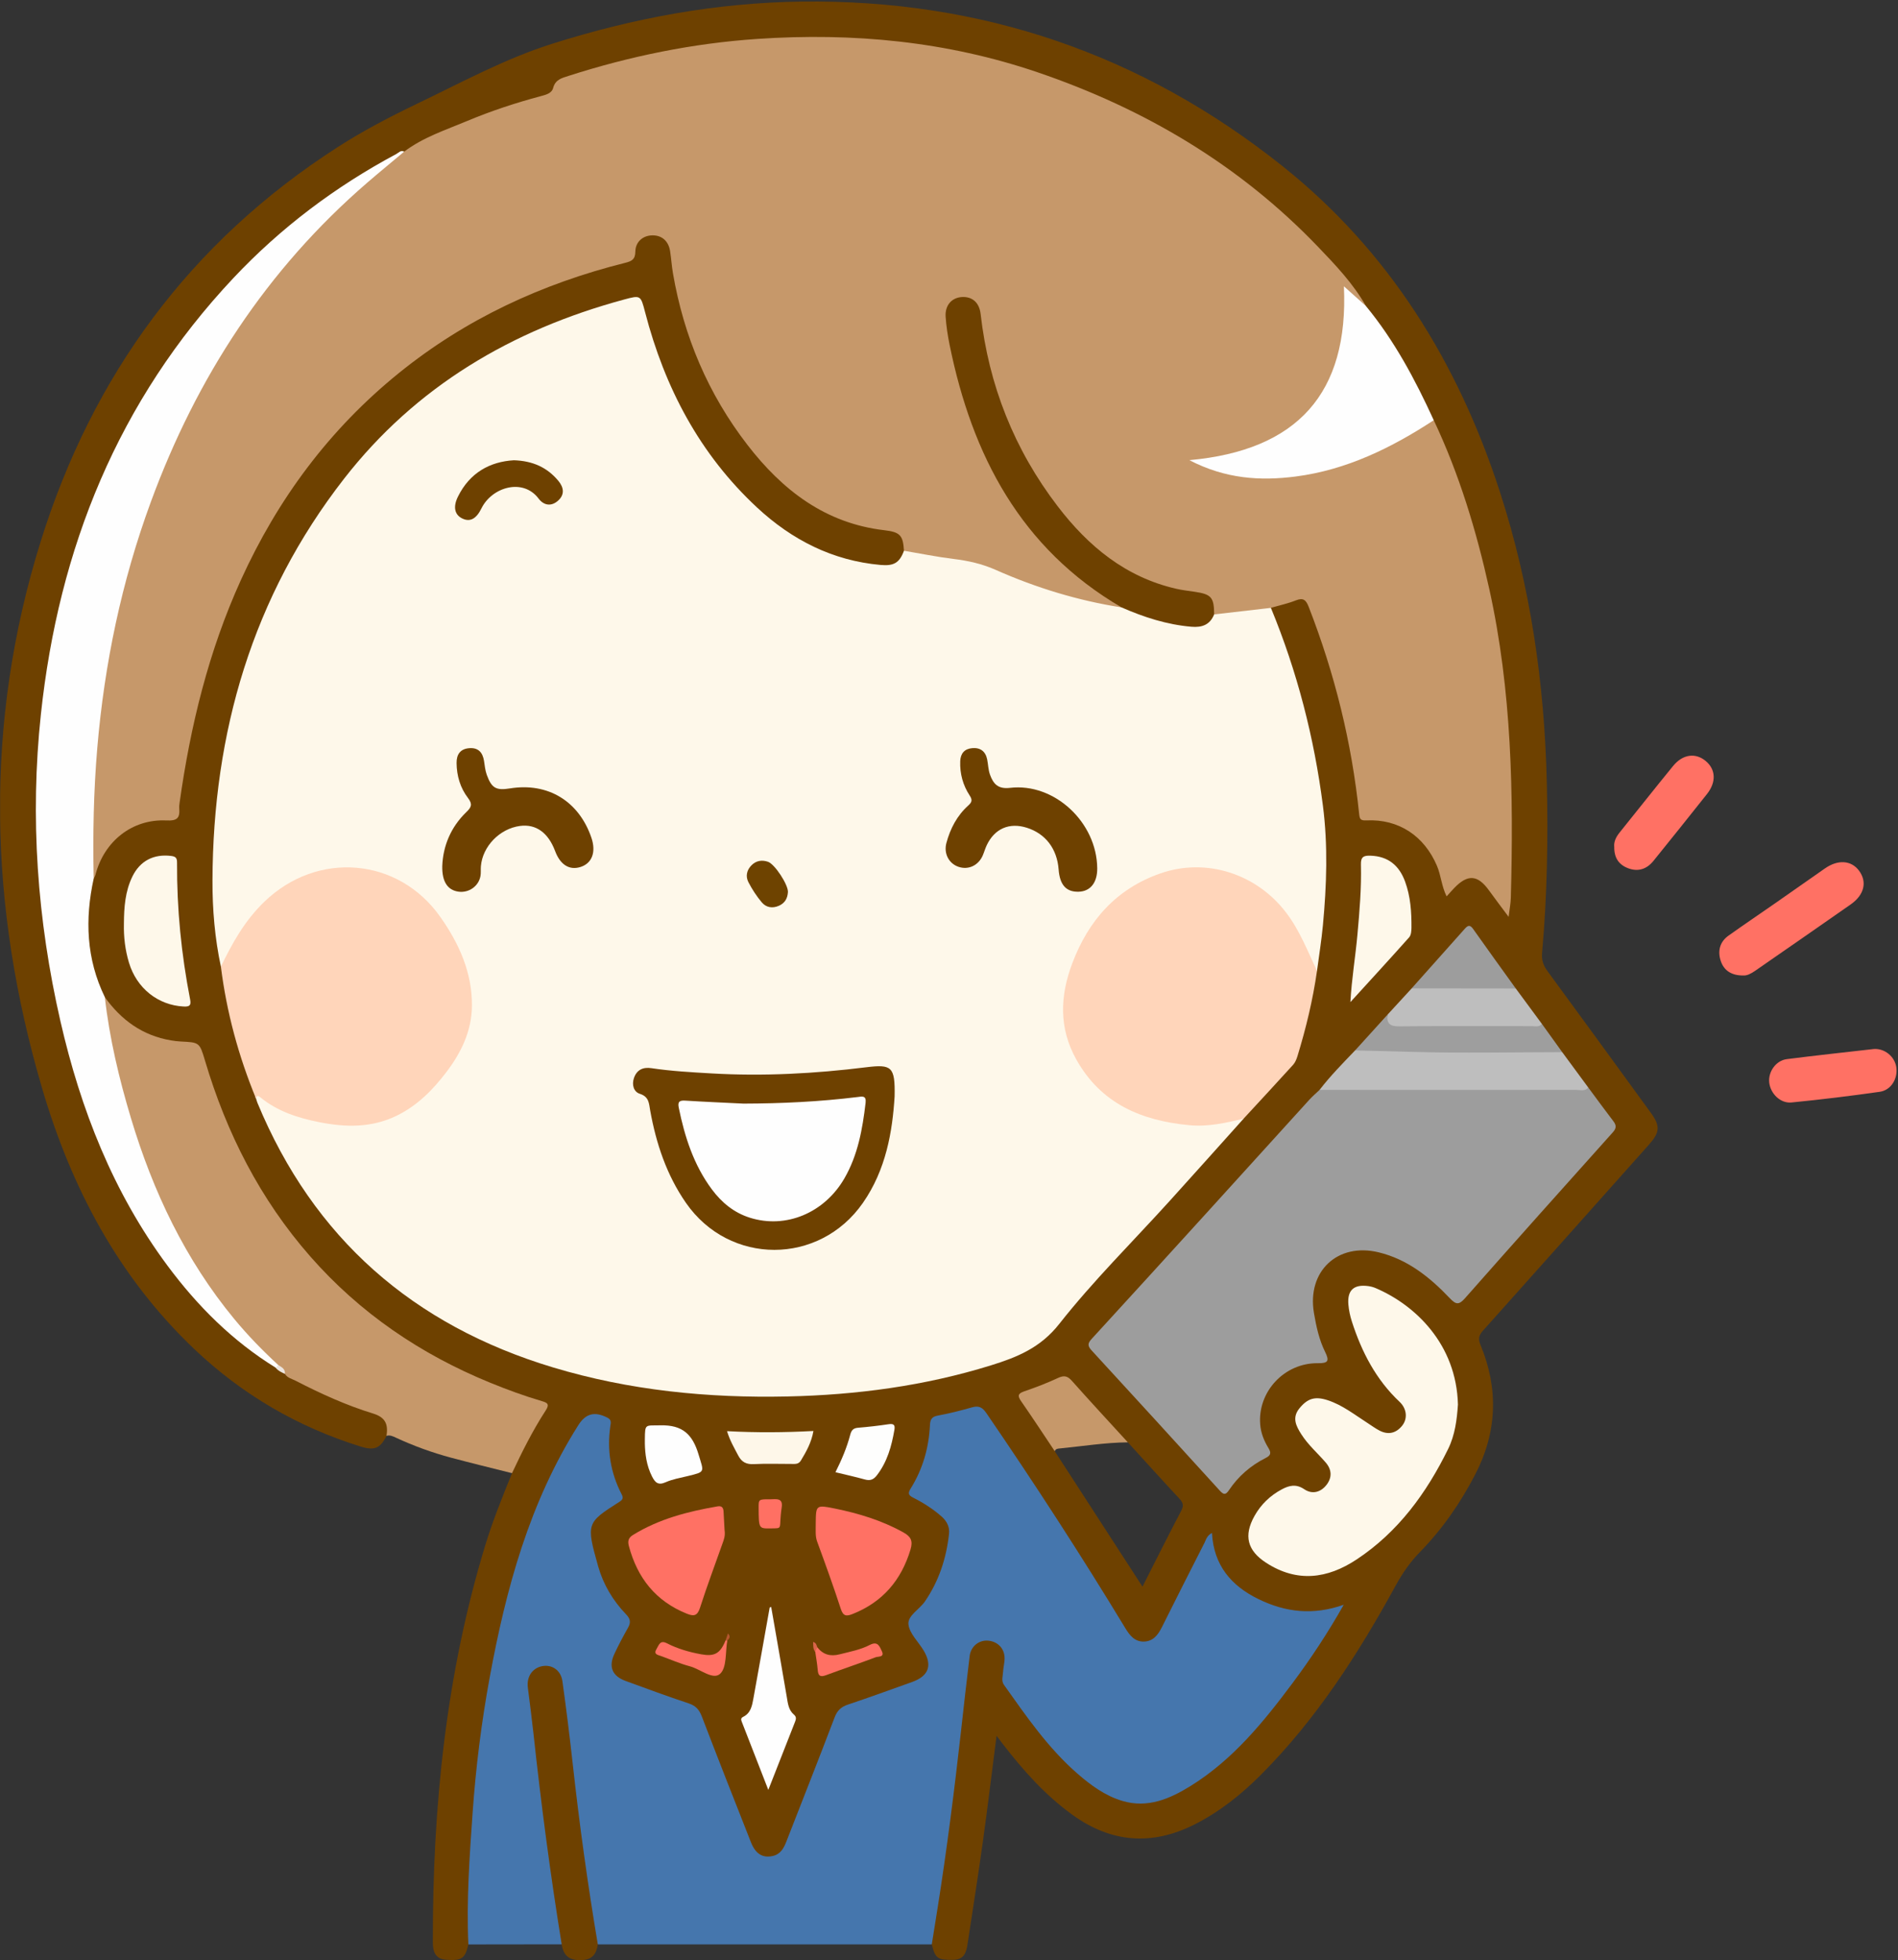 <?xml version="1.0" encoding="UTF-8"?>
<!DOCTYPE svg  PUBLIC '-//W3C//DTD SVG 1.1//EN'  'http://www.w3.org/Graphics/SVG/1.1/DTD/svg11.dtd'>
<svg version="1.1" viewBox="0 0 862 890" xmlns="http://www.w3.org/2000/svg">
<rect x="0" y="0" width="862" height="890" fill="#333333" stroke="none"/>
<defs>
<clipPath id="b">
<path d="m0.06 0.696h861.28v889.3h-861.28z"/>
</clipPath>
<clipPath id="a">
<path d="m0.06 0.696h861.28v889.3h-861.28z"/>
</clipPath>
</defs>
<g clip-path="url(#b)">
<path d="m536.51 685.86c-5.95 11.323-11.657 22.773-17.639 34.548-13.387-20.663-26.618-41.085-39.849-61.506 0.578-2.705 2.901-3.033 4.951-3.247 7.198-0.75 14.409-1.391 21.604-2.193 2.358-0.263 4.546 0.44 6.653 1.432 7.737 8.482 15.421 17.012 23.251 25.406 1.677 1.797 2.321 3.102 1.029 5.56zm212.18-165.9c5.242-5.878 5.465-8.643 0.945-14.855-15.573-21.4-31.142-42.803-46.799-64.141-1.861-2.536-2.78-4.976-2.49-8.209 2.325-25.894 2.779-51.84 2.149-77.828-1.086-44.837-7.436-88.828-21.285-131.56-19.003-58.625-50.248-109.33-98.883-148.05-63.767-50.768-136.58-75.636-218.22-74.597-38.767 0.494-76.314 7.456-113.2 19.112-21.656 6.842-41.422 17.648-61.724 27.386-12.3 5.9-24.369 12.219-35.851 19.598-67.056 43.094-111.35 103.59-134.91 179.19-25.771 82.688-23.553 165.72 0.751 248.32 13.242 45.009 34.662 85.584 69.171 118.32 21.728 20.615 46.947 35.295 75.535 44.181 6.205 1.929 8.896 0.72 11.649-4.9 2.044-1.428 1.836-3.27 1.071-5.303-1.36-3.618-4.178-5.412-7.689-6.457-13.606-4.047-26.241-10.307-38.697-16.983-1.731-1.002-3.371-2.137-4.943-3.367-26.602-17.664-47.116-40.916-62.983-68.475-11.44-19.869-20.063-40.896-26.816-62.779-11.575-37.515-16.365-76.049-17.725-115.11-0.504-14.478 0.598-28.91 1.82-43.343 1.945-22.965 5.811-45.55 12.062-67.738 17.671-62.719 49.936-116.24 100.12-158.35 16.113-13.521 33.479-25.263 52.426-34.545 19.476-10.821 40.26-18.362 61.592-24.514 3.014-0.869 5.551-2.252 7.033-5.135 1.069-2.081 2.884-3.107 5.018-3.816 30.693-10.199 62.246-16.109 94.495-17.583 17.932-0.819 35.902-0.178 53.864 1.625 44.891 4.505 86.261 19.375 125.31 41.301 20.129 11.302 38.413 25.256 55.41 40.827 12.053 11.04 22.841 23.274 32.177 36.743 1.837 3.37 4.723 5.932 6.875 9.082 9.55 13.982 17.333 28.923 24.507 44.207 22.222 48.952 31.846 100.78 34.308 154.08 0.882 19.112 0.149 38.3 0.134 57.454-1e-3 2.601 0.095 5.231-1.071 8.29-2.721-3.261-4.763-6.275-6.921-9.204-4.547-6.172-9.929-6.864-15.794-2.113-0.388 0.314-0.761 0.65-1.109 1.008-2.054 2.109-3.056 1.197-3.589-1.217-0.685-3.099-1.647-6.119-2.972-9.001-4.658-10.135-12.128-16.959-23.189-19.485-2.603-0.595-5.263-0.893-7.915-1.069-2.435-0.163-3.446-1.196-3.722-3.659-0.984-8.77-2.39-17.483-3.99-26.164-4.147-22.51-10.525-44.377-18.87-65.678-0.733-1.871-1.574-4.403-3.737-4.223-5.463 0.453-11.25 0.41-15.459 4.949-0.248 1.915 0.62 3.573 1.263 5.271 3.589 9.488 7.159 18.982 9.884 28.766 7.832 28.129 13.713 56.598 13.053 85.967-0.328 14.599-1.515 29.194-3.823 43.661-1.794 12.388-4.569 24.55-8.086 36.555-0.859 2.932-2.123 5.541-4.126 7.876-6.828 7.958-13.988 15.609-21.154 23.255-6.099 7.04-12.518 13.792-18.777 20.688-16.439 18.113-32.892 36.213-49.388 54.274-6.396 7.003-13.146 13.743-18.931 21.229-3.337 4.317-6.478 7.846-11.824 9.884-31.001 11.817-63.302 17.133-96.176 18.711-19.91 0.955-39.9 0.576-59.837-1.606-34.587-3.785-67.84-11.842-98.866-28.078-21.827-11.422-40.703-26.542-56.851-45.026-15.376-17.602-26.802-37.671-35.657-59.244-7.356-19.21-12.847-38.919-15.756-59.315-1.012-3.045-0.877-6.251-1.274-9.377-2.646-20.843-3.961-41.784-1.277-62.679 3.96-30.83 11.275-60.828 23.385-89.602 19.138-45.469 48.65-82.21 90.237-109.09 22.607-14.612 47.127-24.655 73.039-31.572 3.3-0.881 4.878-0.052 5.599 3.428 1.453 7.017 3.769 13.816 6.207 20.545 10.564 29.155 26.371 54.847 50.387 74.929 14.927 12.483 32.078 20.077 51.508 22.268 6.697 0.755 10.723-1.862 12.279-7.961-0.329-7.089-2.117-9.209-8.843-10.436-1.147-0.209-2.284-0.491-3.442-0.619-14.729-1.626-27.461-7.914-38.751-17.152-23.867-19.528-38.345-45.234-47.885-74.052-3.571-10.785-5.322-21.979-7.051-33.182-0.862-5.585-4.137-8.473-8.735-8.722-4.677-0.254-8.162 2.319-9.551 7.712-0.734 2.848-2.241 4.18-4.941 4.845-9.546 2.354-18.885 5.362-28.144 8.691-46.19 16.61-84.59 44.029-114.5 82.957-35.445 46.129-52.295 99.486-59.54 156.4-0.451 3.543-1.406 4.764-5.099 4.853-13.541 0.328-23.935 6.144-30.415 18.392-1.662 3.142-2.265 6.602-3.53 9.847-4.11 18.188-3.613 35.943 4.982 52.941 9.235 13.827 21.902 21.59 38.755 21.657 3.792 0.015 5.177 1.868 6.13 5.131 6.038 20.684 14.208 40.468 25.145 59.082 18.598 31.654 43.687 56.827 75.287 75.485 16.112 9.513 33.188 16.892 50.99 22.631 4.949 1.595 4.977 1.893 2.272 6.556-3.171 5.467-6.433 10.887-9.133 16.613-1.401 2.973-3.438 5.741-3.055 9.301-4.358 10.757-8.726 21.515-12.117 32.625-17.974 58.882-23.978 119.36-23.848 180.63 8e-3 3.831 1.089 7.334 5.921 7.689 7.222 0.531 8.722-0.492 10.212-6.954 0.555-0.86 0.859-1.807 0.891-2.825 0.265-8.477 0.602-16.963 0.859-25.428 0.571-18.816 1.97-37.531 4.095-56.217 5.011-44.07 13.738-87.189 32.499-127.76 3.852-8.329 8.59-16.165 13.463-23.927 2.315-3.688 5.542-3.104 8.831-2.054 3.127 0.999 2.319 3.501 2.043 5.835-0.896 7.602 0.519 14.914 2.962 22.077 2.506 7.349 2.62 7.501-3.836 12.194-6.238 4.536-8.431 9.978-6.625 17.74 2.581 11.095 6.874 21.22 14.125 29.985 2.383 2.881 2.75 5.455 0.616 8.536-1.804 2.605-3.182 5.473-4.467 8.367-3.482 7.845-1.388 12.59 6.75 15.533 8.927 3.23 17.855 6.461 26.824 9.57 2.898 1.005 4.743 2.673 5.836 5.604 5.474 14.669 11.475 29.134 17.018 43.779 1.885 4.981 3.583 10.074 6.099 14.771 3.511 6.554 11.593 7.361 15.614 1.743 1.172-1.638 1.832-3.543 2.586-5.394 7.164-17.588 13.796-35.384 20.763-53.048 1.466-3.718 3.637-5.944 7.488-7.246 9.148-3.092 18.241-6.365 27.297-9.725 8.337-3.093 10.354-8.745 6.05-16.562-1.528-2.776-3.333-5.388-5.177-7.954-1.729-2.406-1.669-4.099 0.576-6.397 9.559-9.788 14.159-21.927 16.178-35.268 0.69-4.559-0.539-8.188-3.767-11.297-3.027-2.916-6.524-5.209-10.212-7.131-3.031-1.58-3.685-3.36-1.928-6.357 2.798-4.774 4.265-10.076 5.931-15.33 1.477-4.66-0.662-10.926 3.729-13.877 4.127-2.774 9.854-2.723 14.806-4.172 3.033-0.888 5.014 0.105 6.77 2.642 9.763 14.11 19.291 28.374 28.627 42.771 11.6 17.889 22.922 35.952 34.117 54.097 5.457 8.846 13.436 8.53 18.665-0.502 2.002-3.459 3.609-7.134 5.414-10.7 4.949-9.775 9.774-19.613 15.251-30.429 1.764 14.763 10.121 23.052 21.852 28.81 11.388 5.589 23.11 7.628 36.208 3.483-12.066 19.899-24.495 38.217-39.414 54.69-9.414 10.394-19.736 19.738-32.169 26.654-14.037 7.809-27.051 6.527-39.612-2.984-1.991-1.508-4.056-2.924-5.883-4.639-10.236-9.61-19.374-20.14-27.318-31.748-3.909-5.712-7.678-11.024-5.706-18.696 1.003-3.9-1.051-7.501-5.104-9.331-6.182-2.792-12.055 0.375-13.193 7.541-1.983 12.494-2.838 25.133-4.381 37.684-3.594 29.248-7.307 58.484-12.027 87.579-0.292 1.801-0.824 3.62 0.458 5.284 1.561 6.446 2.692 7.123 9.735 7.026 4.982-0.069 5.939-3.402 6.516-7.215 2.338-15.462 4.786-30.909 6.941-46.397 2.196-15.772 4.096-31.586 6.221-48.124 1.176 1.546 1.942 2.564 2.719 3.574 9.274 12.049 19.303 23.34 31.732 32.307 17.609 12.704 36.041 14.157 55.425 4.405 11.435-5.753 21.277-13.646 30.245-22.638 25.156-25.225 44.175-54.864 61.173-85.902 3.057-5.581 6.539-10.618 11.026-15.203 10.181-10.404 18.412-22.323 25.102-35.252 9.923-19.178 10.639-38.836 2.379-58.73-1.158-2.787-0.77-4.398 1.138-6.528 25.102-28.025 50.113-56.131 75.155-84.21" fill="#6E4100"/>
</g>
<path d="m212.71 882.87c-0.893-19.993 0.538-39.93 1.937-59.833 1.444-20.553 4.006-41.02 7.734-61.303 7.407-40.305 18.055-79.49 40.248-114.61 3.422-5.415 7.468-6.378 13.276-3.42 1.976 1.006 1.475 2.484 1.285 3.795-1.579 10.883 0.079 21.217 5.132 30.967 0.922 1.779 0.444 2.508-1.122 3.505-14.783 9.417-15.052 9.686-9.548 29.189 2.328 8.252 6.715 15.619 12.696 21.829 1.996 2.073 2.209 3.708 0.866 6.092-2.205 3.913-4.331 7.885-6.222 11.956-2.693 5.799-0.901 9.986 5.134 12.192 9.528 3.483 19.049 6.995 28.674 10.193 3.195 1.061 4.769 2.857 5.945 5.928 7.317 19.107 14.817 38.145 22.329 57.177 2.09 5.295 5.372 7.205 9.915 6.164 3.556-0.815 4.992-3.575 6.176-6.61 7.313-18.753 14.721-37.47 21.878-56.283 1.192-3.134 2.932-4.79 6.038-5.831 9.775-3.275 19.471-6.791 29.178-10.27 7.526-2.696 9.278-7.536 5.202-14.327-2.397-3.995-6.509-7.784-6.882-11.933-0.351-3.89 5.037-6.723 7.504-10.327 6.348-9.276 9.735-19.616 10.932-30.707 0.343-3.183-1.032-5.789-3.45-7.904-3.916-3.423-8.265-6.199-12.884-8.518-2.2-1.104-2.391-2.043-1.077-4.146 5.49-8.79 8.256-18.489 8.751-28.804 0.124-2.573 0.851-3.794 3.599-4.296 5.223-0.954 10.391-2.287 15.505-3.734 3.021-0.856 4.68-0.067 6.492 2.578 21.925 32.014 43.044 64.545 63.157 97.728 2.011 3.317 4.312 6.158 8.453 6.04 4.131-0.119 6.367-2.998 8.108-6.491 6.387-12.814 12.87-25.579 19.362-38.341 0.725-1.426 1.011-3.191 3.395-4.493 0.793 14.629 8.677 23.991 21.198 30.078 12.217 5.939 24.709 7.455 38.658 2.525-7.363 13.003-15.029 24.554-23.318 35.668-13.18 17.669-27.091 34.712-46.135 46.554-9.516 5.917-19.632 10.299-31.169 6.828-7.772-2.338-14.25-7.09-20.331-12.379-13.332-11.599-23.226-26.034-33.354-40.281-1.314-1.848-0.524-3.875-0.426-5.81 0.108-2.151 0.734-4.293 0.698-6.431-0.075-4.383-3.194-7.485-7.532-7.849-4.066-0.34-7.784 2.567-8.325 6.945-1.428 11.548-2.693 23.116-3.994 34.68-2.991 26.59-6.349 53.131-10.537 79.561-0.885 5.581-1.784 11.159-2.677 16.738-50.559-1e-3 -101.12-1e-3 -151.68-1e-3 -2.056-1.614-2.142-4.05-2.508-6.306-5.384-33.164-9.559-66.487-13.178-99.884-0.429-3.965-0.73-7.96-1.579-11.861-1.015-4.661-3.741-7.001-7.359-6.606-3.689 0.402-5.913 3.732-5.437 8.672 1.88 19.531 4.464 38.981 6.804 58.46 2.064 17.174 4.634 34.273 7.372 51.351 0.323 2.018 1.329 4.245-0.522 6.142l-42.39 0.057" fill="#4576AD"/>
<path d="m175.52 651.94c0.905-5.472-0.694-8.477-6.046-10.12-12.241-3.757-23.822-9.03-35.161-14.881-1.719-0.887-3.807-1.28-4.934-3.131-1.045-1.625-2.725-2.589-4.067-3.908-9.465-6.562-16.307-15.678-23.32-24.514-16.722-21.068-28.93-44.64-38.018-69.925-7.859-21.867-13.392-44.294-17.151-67.188-0.309-1.884-1.251-3.944 0.776-5.539 7.461 10.436 17.155 17.468 30.018 19.639 1.469 0.248 2.958 0.441 4.445 0.514 8.484 0.417 8.58 0.373 11.044 8.676 9.777 32.945 25.051 62.969 47.787 88.892 22.562 25.724 50.141 44.453 81.748 57.368 7.697 3.144 15.493 6.013 23.472 8.352 2.538 0.744 3.569 1.399 1.717 4.25-5.878 9.05-10.705 18.7-15.293 28.461-9.227-2.331-18.482-4.56-27.673-7.022-8.617-2.308-16.992-5.349-25.092-9.106-1.369-0.635-2.689-1.298-4.252-0.818" fill="#C6986A"/>
<path d="m255.1 882.82c-5.17-31.819-9.362-63.769-12.831-95.816-0.751-6.936-1.675-13.854-2.545-20.777-0.613-4.881 2.002-8.823 6.489-9.709 4.433-0.876 8.514 1.822 9.212 6.807 1.75 12.503 3.303 25.037 4.689 37.586 3.028 27.423 6.809 54.737 11.392 81.942-0.704 4.37-2.417 7.037-7.68 7.147-5.497 0.114-7.945-2.197-8.726-7.18" fill="#6E4100"/>
<path d="m791.7 442.92c-5.281 0.018-8.703-2.202-10.176-6.535-1.512-4.446-0.556-8.673 3.481-11.552 6.901-4.923 13.936-9.657 20.894-14.5 7.642-5.318 15.261-10.67 22.89-16.006 5.919-4.139 11.966-3.754 15.5 0.986 3.784 5.075 2.449 10.975-3.758 15.326-14.429 10.114-28.941 20.11-43.416 30.158-1.808 1.255-3.693 2.255-5.415 2.123" fill="#FF7164"/>
<g clip-path="url(#a)" fill="#FF7164">
<path d="m733.13 384.49c-0.242-2.18 0.739-4.381 2.37-6.407 8.126-10.095 16.156-20.267 24.358-30.299 4.388-5.367 10.182-6.116 14.811-2.252 4.601 3.84 4.864 9.605 0.56 15.019-8.065 10.147-16.153 20.277-24.308 30.352-3.026 3.739-6.984 5.056-11.572 3.288-4.129-1.59-6.314-4.69-6.219-9.701"/>
<path d="m851.02 476.3c4.937-0.338 9.475 3.418 10.2 8.22 0.787 5.211-2.351 10.481-7.551 11.218-13.305 1.887-26.655 3.517-40.028 4.836-5.1 0.503-9.619-4.084-10.135-9.142-0.49-4.815 3.058-9.9 7.957-10.528 13.166-1.689 26.369-3.089 39.557-4.604"/>
</g>
<path d="m100.32 438.93c-2.757-12.901-3.87-26.038-3.823-39.139 0.241-67.184 18.113-128.9 59.727-182.39 32.633-41.945 76.239-67.618 127.18-81.393 7.573-2.048 7.564-1.983 9.576 5.752 8.899 34.221 24.794 64.511 50.933 88.758 15.769 14.626 34.197 24.043 55.993 25.992 6.002 0.537 8.594-0.908 10.639-6.45 1.551-1.662 3.43-0.917 5.154-0.568 7.175 1.45 14.365 2.824 21.661 3.479 5.737 0.515 10.894 2.66 16.123 4.897 17.95 7.676 36.531 13.338 55.781 16.711 8.92 3.2 17.746 6.556 27.202 8.183 6.184 1.063 11.158 0.198 15.266-4.621 7.148-1.974 14.588-1.942 21.843-3.179 1.319-0.225 2.624-0.055 3.618 1.031 11.925 28.873 19.647 58.878 23.623 89.815 2.32 18.051 1.696 36.193 1e-3 54.278-0.651 6.943-1.778 13.843-2.688 20.762-2.745-0.434-2.883-2.9-3.628-4.801-3.802-9.707-8.827-18.579-16.334-26.005-16.298-16.12-39.158-19.702-59.189-8.591-22.094 12.255-33.595 31.901-34.739 56.508-0.963 20.7 13.112 37.673 30.589 45.349 10.255 4.506 21.129 7.002 32.566 6.33 4.032-0.237 7.919-0.78 11.772-1.916 1.852-0.547 3.811-1.551 5.607 0.226-11.228 12.501-22.411 25.043-33.697 37.492-16.771 18.5-34.623 36.142-50.031 55.711-8.533 10.837-19.121 15.098-30.989 18.781-30.098 9.341-60.978 13.444-92.419 14.128-36.169 0.786-71.794-2.733-106.52-13.203-63.402-19.113-108.7-58.575-134.2-120.1-0.252-0.607-0.407-1.254-0.607-1.882-0.568-1.066-0.553-2.049 0.884-2.074 1.375-0.025 2.427 0.996 3.536 1.722 11.34 7.419 23.916 10.479 37.333 11.1 14.722 0.682 26.604-5.064 36.519-15.394 5.422-5.649 10.32-11.729 13.706-18.938 4.472-9.522 6.201-19.291 3.592-29.623-4.102-16.24-11.337-30.707-25.035-40.939-19.29-14.409-46.783-12.239-64.36 4.314-7.888 7.429-14.289 15.748-18.642 25.68-0.719 1.642-0.844 4.077-3.517 4.206" fill="#FEF8EA"/>
<path d="m577.19 276c-8.591 0.99-17.182 1.981-25.774 2.971-1.562-7.939-7.475-9.011-14.282-9.959-16.93-2.357-31.21-10.7-43.233-22.377-27.89-27.089-43.576-60.447-48.95-98.8-0.278-1.983-0.599-3.957-1.101-5.89-0.962-3.702-3.315-5.744-7.234-5.47-3.626 0.253-6.037 3.129-5.874 7.364 0.179 4.656 1.006 9.27 1.895 13.84 7.208 37.039 22.967 69.741 49.636 96.772 6.798 6.89 14.512 12.719 23.004 17.473 1.629 0.911 3.929 1.321 4.091 3.868-19.82-3.098-38.864-8.926-57.15-17.042-6.206-2.754-12.473-4.148-19.105-4.959-7.562-0.926-15.05-2.456-22.571-3.724-0.41-6.966-1.705-8.486-8.905-9.323-26.85-3.121-46.302-18.192-62.178-38.743-17.832-23.084-28.901-49.215-33.833-77.946-0.562-3.272-0.771-6.603-1.265-9.889-0.701-4.668-3.666-7.32-7.992-7.304-4.286 0.016-7.751 2.844-7.819 7.396-0.052 3.544-1.635 4.331-4.593 5.072-37.784 9.462-72.408 25.458-102.83 50.074-31.541 25.52-55.018 57.184-71.747 94.006-14.64 32.222-22.915 66.194-27.817 101.09-0.115 0.823-0.22 1.669-0.158 2.491 0.329 4.333-0.774 5.781-5.89 5.536-15.504-0.743-28.258 9.498-32.15 24.632-0.159 0.617-0.54 1.176-0.818 1.762-1.725-1.32-1.436-3.264-1.479-5.05-1.276-53.416 5.463-105.71 22.621-156.43 14.604-43.164 35.543-82.963 65.105-117.87 14.657-17.307 30.548-33.437 48.899-46.943 1.867-1.374 3.894-2.538 5.864-3.773 8.597-6.52 18.793-9.809 28.555-13.906 10.884-4.568 22.105-8.249 33.522-11.3 2.255-0.602 4.94-1.251 5.583-3.712 0.995-3.81 3.924-4.495 6.933-5.461 27.957-8.973 56.501-14.826 85.845-16.803 43.421-2.926 85.971 1.084 127.34 15.189 48.504 16.537 91.52 41.951 127.16 79.089 8.01 8.347 16.065 16.783 21.846 26.993-4.121 0.315-5.23-4.099-8.804-5.679 1.168 19.933-2.613 38.232-15.848 53.427-13.302 15.273-31.177 20.913-50.996 22.998 7.874 3.661 15.868 5.372 24.189 5.889 25.05 1.559 47.572-6.281 69.068-18.239 4.279-2.38 7.851-6.302 13.204-6.543 11.574 24.462 19.347 50.157 25.195 76.522 10.276 46.33 11.091 93.294 9.808 140.41-0.067 2.469-0.566 4.927-1.006 8.56-3.347-4.5-6.185-8.223-8.923-12.019-5.127-7.108-9.667-7.429-15.802-1.03-1.031 1.075-2.012 2.197-3.436 3.758-2.316-4.703-2.538-9.527-4.37-13.844-5.758-13.571-17.375-21.368-32.062-20.643-2.639 0.131-3.051-0.632-3.279-2.855-3.329-32.411-11.083-63.745-22.913-94.099-1.194-3.063-2.407-4.309-5.827-2.949-3.656 1.454-7.561 2.28-11.358 3.38" fill="#C6986A"/>
<path d="m721.36 493.82c3.761 5.066 7.469 10.171 11.308 15.176 1.434 1.869 1.559 3.183-0.164 5.104-22.444 25.026-44.855 50.083-67.098 75.287-2.829 3.205-4.13 3.052-7.019 0.01-9.023-9.502-19.14-17.61-32.272-20.788-18.679-4.52-32.579 8.647-29.37 27.546 1.037 6.107 2.342 12.135 5.07 17.669 2.039 4.138 1.398 5.185-3.302 5.132-15.191-0.172-27.34 12.907-26.183 27.747 0.305 3.909 1.726 7.463 3.731 10.747 1.323 2.168 1.194 3.322-1.263 4.552-6.815 3.412-12.447 8.328-16.694 14.673-1.503 2.245-2.484 1.932-4.082 0.176-19.381-21.286-38.772-42.561-58.277-63.732-1.961-2.129-1.712-3.283 0.091-5.246 17.555-19.127 35.033-38.324 52.501-57.53 15.453-16.989 30.856-34.022 46.31-51.009 1.443-1.586 3.094-2.984 4.649-4.469 2.202-1.417 4.663-1.617 7.197-1.618 36.474-9e-3 72.948 0.02 109.42-0.023 1.851-2e-3 3.64 0.315 5.445 0.596" fill="#9D9D9D"/>
<path d="m183.56 68.86c-5.581 4.681-11.221 9.293-16.735 14.052-45.777 39.512-77.582 88.536-98.327 145-13.258 36.087-21.06 73.375-24.314 111.68-1.679 19.763-2.057 39.524-1.634 59.325-4.043 18.475-3.358 36.507 5.055 53.812 2.119 18.717 6.464 36.967 11.866 54.964 9.994 33.296 24.652 64.231 46.941 91.216 6.157 7.453 12.885 14.365 20 20.904 0.159 0.993-0.167 1.469-1.233 1.159-19.545-12.049-35.483-27.956-49.091-46.274-24.721-33.281-39.479-70.991-48.657-111.07-10.523-45.949-13.872-92.456-8.859-139.35 8.046-75.262 35.045-142.36 87.453-198.06 21.49-22.836 46.304-41.504 73.979-56.303 1.058-0.566 2.03-1.886 3.556-1.065" fill="#FEFEFE"/>
<path d="m564.77 507.95c-8.066 1.9-16.121 3.731-24.53 2.95-21.786-2.024-40.226-9.763-51.451-29.898-7.915-14.197-7.408-28.739-1.826-43.558 7.357-19.529 20.022-33.884 40.021-40.87 20.958-7.321 43.898 0.248 57.275 17.991 6.088 8.074 9.65 17.313 13.867 26.285-1.877 13.142-4.982 26.006-8.866 38.685-0.426 1.391-1.027 2.88-1.98 3.932-7.444 8.215-14.993 16.334-22.51 24.483" fill="#FFD5BA"/>
<path d="m100.32 438.93c5.17-10.803 10.923-21.015 19.789-29.557 23.989-23.113 60.776-20.217 79.926 7.036 8.431 11.999 14.397 25.089 14.301 40.183-0.074 11.47-4.851 21.294-11.591 30.165-6.159 8.106-13.219 15.262-22.635 19.848-11.386 5.545-23.183 5.276-35.067 2.928-9.651-1.907-19.013-4.888-26.829-11.308-1.149-0.944-1.669-0.725-1.91 0.652-7.966-19.28-13.383-39.238-15.984-59.947" fill="#FFD5BA"/>
<path d="m662.14 637.76c-0.467 6.823-1.315 13.76-4.455 20.149-9.838 20.015-22.649 37.637-41.517 50.133-13.299 8.809-27.07 10.627-41.118 1.543-8.606-5.566-10.302-12.374-5.292-21.303 2.921-5.207 7.106-9.228 12.359-12.033 3.316-1.771 6.487-2.613 10.232-0.07 3.573 2.425 7.492 1.452 10.17-2.069 2.522-3.315 2.322-6.86-0.422-10.046-3.687-4.28-8.014-8.006-11.078-12.827-2.409-3.79-4.359-7.546-0.837-11.833 3.675-4.475 7.054-5.515 12.79-3.646 6.759 2.202 12.25 6.612 18.121 10.363 1.821 1.164 3.565 2.48 5.48 3.461 3.958 2.027 7.491 1.157 10.231-2.248 2.592-3.221 2.1-7.766-1.144-10.813-10.726-10.075-17.231-22.652-21.677-36.435-0.81-2.512-1.385-5.164-1.603-7.79-0.539-6.501 2.487-9.226 9.014-8.353 1.142 0.153 2.3 0.463 3.359 0.915 17.905 7.633 36.723 25.426 37.387 52.902" fill="#FEF8EA"/>
<path d="m651.16 190.8c-19.256 12.58-39.612 22.575-62.727 25.56-16.063 2.073-31.817 1.106-48.271-7.425 49.059-4.451 72.423-30.338 70.187-78.939 3.694 3.307 6.845 6.128 9.997 8.95 12.948 15.695 22.398 33.467 30.814 51.854" fill="#FEFEFE"/>
<path d="m721.36 493.82c-1.597 1.835-3.744 1.041-5.638 1.043-38.809 0.037-77.618 0.014-116.43 2e-3 4.913-6.391 10.567-12.116 16.131-17.922 5.451-3.094 11.455-1.936 17.089-1.531 22.912 1.644 45.834 0.419 68.744 0.823 2.851 0.05 5.645 0.143 8.24 1.486 3.954 5.366 7.907 10.733 11.86 16.099" fill="#BEBEBE"/>
<path d="m56.276 419.36c0.044-7.352 0.548-14.64 3.86-21.401 3.511-7.166 9.74-10.298 17.616-9.323 2.268 0.28 2.665 1.15 2.655 3.13-0.107 20.858 1.946 41.519 5.933 61.985 0.523 2.688-0.16 3.397-2.954 3.254-11.555-0.595-21.288-8.214-24.808-19.893-1.739-5.771-2.449-11.716-2.302-17.752" fill="#FEF8EA"/>
<path d="m370.48 691.41c0.095-8.032 0.133-8.216 8.821-6.435 10.75 2.204 21.187 5.374 30.884 10.751 3.429 1.902 4.552 3.796 3.325 7.859-4.213 13.95-12.646 23.817-26.266 29.237-2.868 1.142-4.296 1.035-5.401-2.362-3.331-10.247-7.01-20.383-10.721-30.502-0.907-2.475-0.628-4.892-0.642-8.548" fill="#FF7164"/>
<path d="m329.07 694.71c0.399 2.622-0.316 4.34-0.921 6.06-3.423 9.726-7.072 19.377-10.216 29.191-1.212 3.782-2.814 4.017-6.078 2.7-14.085-5.685-22.369-16.228-26.226-30.622-0.567-2.116-0.366-3.724 1.795-5.06 11.841-7.322 24.985-10.695 38.498-13.024 2.058-0.355 2.623 0.767 2.701 2.531 0.133 2.985 0.322 5.967 0.447 8.224" fill="#FF7164"/>
<path d="m613.3 455c0.572-10.549 2.283-20.522 3.192-30.614 0.955-10.61 1.87-21.22 1.59-31.874-0.091-3.457 1.227-4.099 4.36-3.993 8.044 0.273 13.006 4.479 15.67 11.69 2.512 6.799 2.983 13.949 2.919 21.123-0.013 1.442-0.177 3.283-1.041 4.254-8.805 9.886-17.77 19.63-26.69 29.414" fill="#FEF8EA"/>
<path d="m630.16 460.7c3.66-3.981 7.321-7.962 10.982-11.943 2.282-1.112 4.687-1.518 7.228-1.511 10.948 0.03 21.896 0.023 32.845 5e-3 2.529-4e-3 4.966 0.249 7.191 1.563 3.961 5.368 7.923 10.737 11.884 16.105-0.543 2.767-2.908 2.466-4.724 2.483-20.263 0.181-40.528 0.278-60.789-0.03-5.091-0.078-5.891-1.587-4.617-6.672" fill="#BEBEBE"/>
<path d="m630.16 460.7c-0.457 3.984 1.057 5.358 5.282 5.311 20.066-0.222 40.135-0.074 60.204-0.102 1.581-2e-3 3.365 0.582 4.644-0.99 3.071 4.27 6.141 8.539 9.212 12.808-22.59 0.035-45.193 0.508-67.765-0.115-8.761-0.241-17.537-0.5-26.309-0.663 4.911-5.417 9.821-10.833 14.732-16.249" fill="#9E9E9E"/>
<path d="m350.25 729.65c2.363 13.584 4.754 27.163 7.065 40.755 0.506 2.974 0.765 6.015 3.267 8.113 1.157 0.972 0.987 2.016 0.55 3.132-3.925 10.033-7.873 20.058-12.192 31.047-4.228-10.879-8.082-20.843-11.991-30.786-0.417-1.059-0.653-1.776 0.615-2.405 3.444-1.71 4.019-5.107 4.615-8.383 2.497-13.743 4.929-27.498 7.385-41.249 0.229-0.074 0.458-0.149 0.686-0.224" fill="#FEFEFE"/>
<path d="m512.23 654.89c-10.316 0.096-20.493 1.75-30.728 2.752-0.965 0.095-2.039 0.079-2.479 1.256-5.065-7.557-10.045-15.171-15.239-22.636-1.709-2.455-1.553-3.521 1.401-4.538 5.171-1.781 10.313-3.725 15.261-6.041 2.727-1.276 4.31-1.028 6.329 1.242 8.374 9.42 16.952 18.659 25.455 27.965" fill="#C6986A"/>
<path d="m688.4 448.81c-15.755-0.019-31.509-0.038-47.264-0.057 8.041-9.012 16.095-18.013 24.114-27.045 1.362-1.535 2.333-1.977 3.774 0.069 6.387 9.062 12.905 18.031 19.376 27.033" fill="#9D9D9D"/>
<path d="m292.87 655.54c0-1.45-3e-3 -1.783 1e-3 -2.116 0.084-7.103 0.106-6.1 7.16-6.256 9.932-0.219 14.504 4.098 17.232 13.233 2.419 8.103 3.234 7.828-4.924 9.802-3.388 0.82-6.909 1.414-10.057 2.814-3.414 1.519-4.774 0.068-6.152-2.632-2.574-5.041-3.157-10.441-3.26-14.845" fill="#FEFEFE"/>
<path d="m330.19 649.81c13.329 0.711 26.101 0.627 39.241-0.081-0.91 5.212-3.222 9.332-5.694 13.417-1.111 1.837-2.76 1.54-4.384 1.545-5.654 0.016-11.32-0.213-16.958 0.087-3.444 0.184-5.576-0.919-7.148-3.952-1.745-3.368-3.713-6.611-5.057-11.016" fill="#FEF7E9"/>
<path d="m379.43 668.46c2.875-5.735 5.19-11.228 6.704-16.99 0.56-2.131 1.41-3.028 3.597-3.209 4.622-0.383 9.241-0.906 13.826-1.599 2.314-0.349 3.038 0.294 2.646 2.565-1.277 7.409-3.234 14.506-7.952 20.626-1.566 2.032-3.102 2.557-5.502 1.89-4.301-1.195-8.669-2.152-13.319-3.283" fill="#FEFEFD"/>
<path d="m330.31 744.85c-0.918 5.195-0.141 12.182-3.219 15.092-3.241 3.063-9.021-2.105-13.774-3.364-4.46-1.181-8.729-3.081-13.088-4.65-1.541-0.555-3.559-0.79-2.044-3.242 1.064-1.723 1.554-4.174 4.68-2.569 4.881 2.504 10.125 4.011 15.531 5.001 6.042 1.107 8.631-0.264 11.07-6.147 0.22-0.466 0.501-0.507 0.844-0.121" fill="#FF7063"/>
<path d="m371.19 747.96c2.673 3.354 5.955 4.252 10.166 3.173 4.662-1.193 9.456-2.061 13.722-4.282 3.627-1.888 4.445 0.811 5.427 2.866 1.35 2.827-1.694 2.327-2.794 2.745-7.434 2.821-14.987 5.326-22.439 8.104-2.501 0.932-3.673 0.606-3.891-2.257-0.214-2.799-0.742-5.574-1.133-8.359-0.34-0.973-0.963-2.079 0.942-1.99" fill="#FF7063"/>
<path d="m349.89 680.74c2.605-0.025 5.79-0.737 5.133 3.654-1.529 10.207 1.024 9.473-5.151 9.572-5.265 0.085-5.284-1e-3 -5.329-9.376-0.019-3.873-0.019-3.873 5.347-3.85" fill="#FF7063"/>
<path d="m125.18 620.98c0.411-0.386 0.822-0.773 1.233-1.159 1.521 0.935 3.215 1.741 2.973 3.99-1.553-0.719-3.125-1.41-4.206-2.831" fill="#ECE5DF"/>
<path d="m371.19 747.96c-0.314 0.663-0.627 1.326-0.941 1.989-1.09-1.227-0.867-2.702-0.962-4.431 1.494 0.412 1.547 1.547 1.903 2.442" fill="#DB644A"/>
<path d="m330.31 744.85c-0.285 0.018-0.566 0.059-0.844 0.121 0.375-1.076 0.75-2.152 1.157-3.319 1.244 1.322 0.747 2.296-0.313 3.198" fill="#B65730"/>
<path d="m406.3 497.79c-0.983 16.02-3.918 33.32-14.38 48.349-19.826 28.479-60.664 28.466-80.402 2e-3 -8.774-12.653-13.531-26.93-16.233-41.966-0.56-3.12-0.481-6.203-4.703-7.54-2.757-0.874-3.742-4.086-2.649-7.206 1.32-3.767 4.18-4.988 7.901-4.431 9.064 1.356 18.196 1.857 27.332 2.384 23.503 1.356 46.907 0.102 70.229-2.793 11.623-1.442 13.171-0.255 12.905 13.201" fill="#6E4100"/>
<path d="m509.37 275.79c-45.808-26.749-67.894-69.059-78.082-119.14-0.859-4.223-1.524-8.521-1.817-12.816-0.351-5.165 2.702-8.637 7.294-8.958 4.703-0.329 8 2.437 8.599 7.694 3.681 32.333 15.249 61.528 35.027 87.349 13.899 18.146 30.845 32.162 53.783 37.407 2.747 0.628 5.564 0.959 8.358 1.365 7.611 1.107 8.85 2.523 8.886 10.278-1.895 4.709-5.467 6.02-10.31 5.606-11.149-0.954-21.583-4.327-31.738-8.785" fill="#6E4100"/>
<path d="m200.86 393.26c0.333-9.003 3.783-17.64 10.945-24.543 2.269-2.187 2.923-3.546 0.734-6.408-3.488-4.56-5.117-10.025-5.177-15.858-0.04-3.916 1.689-6.412 5.735-6.741 4.062-0.331 6.111 1.895 6.724 5.752 0.338 2.126 0.524 4.333 1.25 6.332 2.21 6.091 4.256 7.195 10.559 6.178 17.185-2.776 31.287 5.766 36.959 22.384 2.203 6.454 0.333 11.573-4.846 13.262-5.102 1.664-9.278-0.916-11.626-7.185-3.145-8.395-8.724-12.383-15.966-11.414-9.202 1.232-16.992 9.247-17.75 18.301-0.125 1.491 0.074 3.027-0.197 4.483-0.859 4.62-5.282 7.687-9.956 7.054-4.902-0.664-7.527-4.454-7.388-11.597" fill="#6E4100"/>
<path d="m498.32 394.25c0.056 6.531-3.126 10.508-8.51 10.634-5.614 0.131-8.498-3.104-9.026-10.123-0.704-9.381-5.943-16.245-14.445-18.928-7.926-2.501-14.609 0.377-18.184 7.896-0.71 1.494-1.156 3.111-1.807 4.637-1.96 4.59-6.518 6.732-11.011 5.217-4.409-1.487-6.806-6.06-5.512-10.858 1.766-6.545 4.837-12.415 9.927-16.988 1.701-1.528 1.932-2.551 0.649-4.516-3.07-4.698-4.517-9.953-4.302-15.606 0.134-3.522 1.963-5.63 5.475-5.923 3.684-0.308 6.026 1.472 6.764 5.141 0.458 2.276 0.487 4.687 1.26 6.84 1.479 4.118 3.543 6.706 9.085 6.053 20.194-2.382 39.458 15.665 39.637 36.524" fill="#6E4100"/>
<path d="m233.4 208.98c8.699 0.296 15.096 3.312 20.09 9.233 2.622 3.108 3.096 6.4-0.169 9.224-3.064 2.649-6.397 2.016-8.712-1.054-7.137-9.468-21.216-5.182-25.944 4.429-2.39 4.858-5.228 6.316-8.768 4.579-3.434-1.684-4.216-5.243-1.918-9.888 5.389-10.895 14.519-15.884 25.421-16.523" fill="#6E4100"/>
<path d="m357.85 404.97c-0.152 2.898-1.357 5.088-4.121 6.297-2.961 1.295-5.798 0.768-7.748-1.542-2.343-2.775-4.372-5.897-6.052-9.121-1.41-2.704-0.825-5.552 1.439-7.788 2.11-2.084 4.711-2.448 7.411-1.533 3.109 1.054 9.16 10.361 9.071 13.687" fill="#6E4300"/>
<path d="m337.7 501.09c17.32-0.046 34.576-0.874 51.764-2.988 2.027-0.25 4.056-0.817 3.651 2.643-1.399 11.94-3.488 23.666-9.605 34.265-9.095 15.757-26.631 23.035-42.948 17.89-7.269-2.292-12.829-6.91-17.283-12.897-8.211-11.038-12.301-23.772-15.016-37.068-0.585-2.863 0.474-3.359 3.059-3.196 8.786 0.551 17.584 0.916 26.378 1.351" fill="#FEFEFE"/>
</svg>
